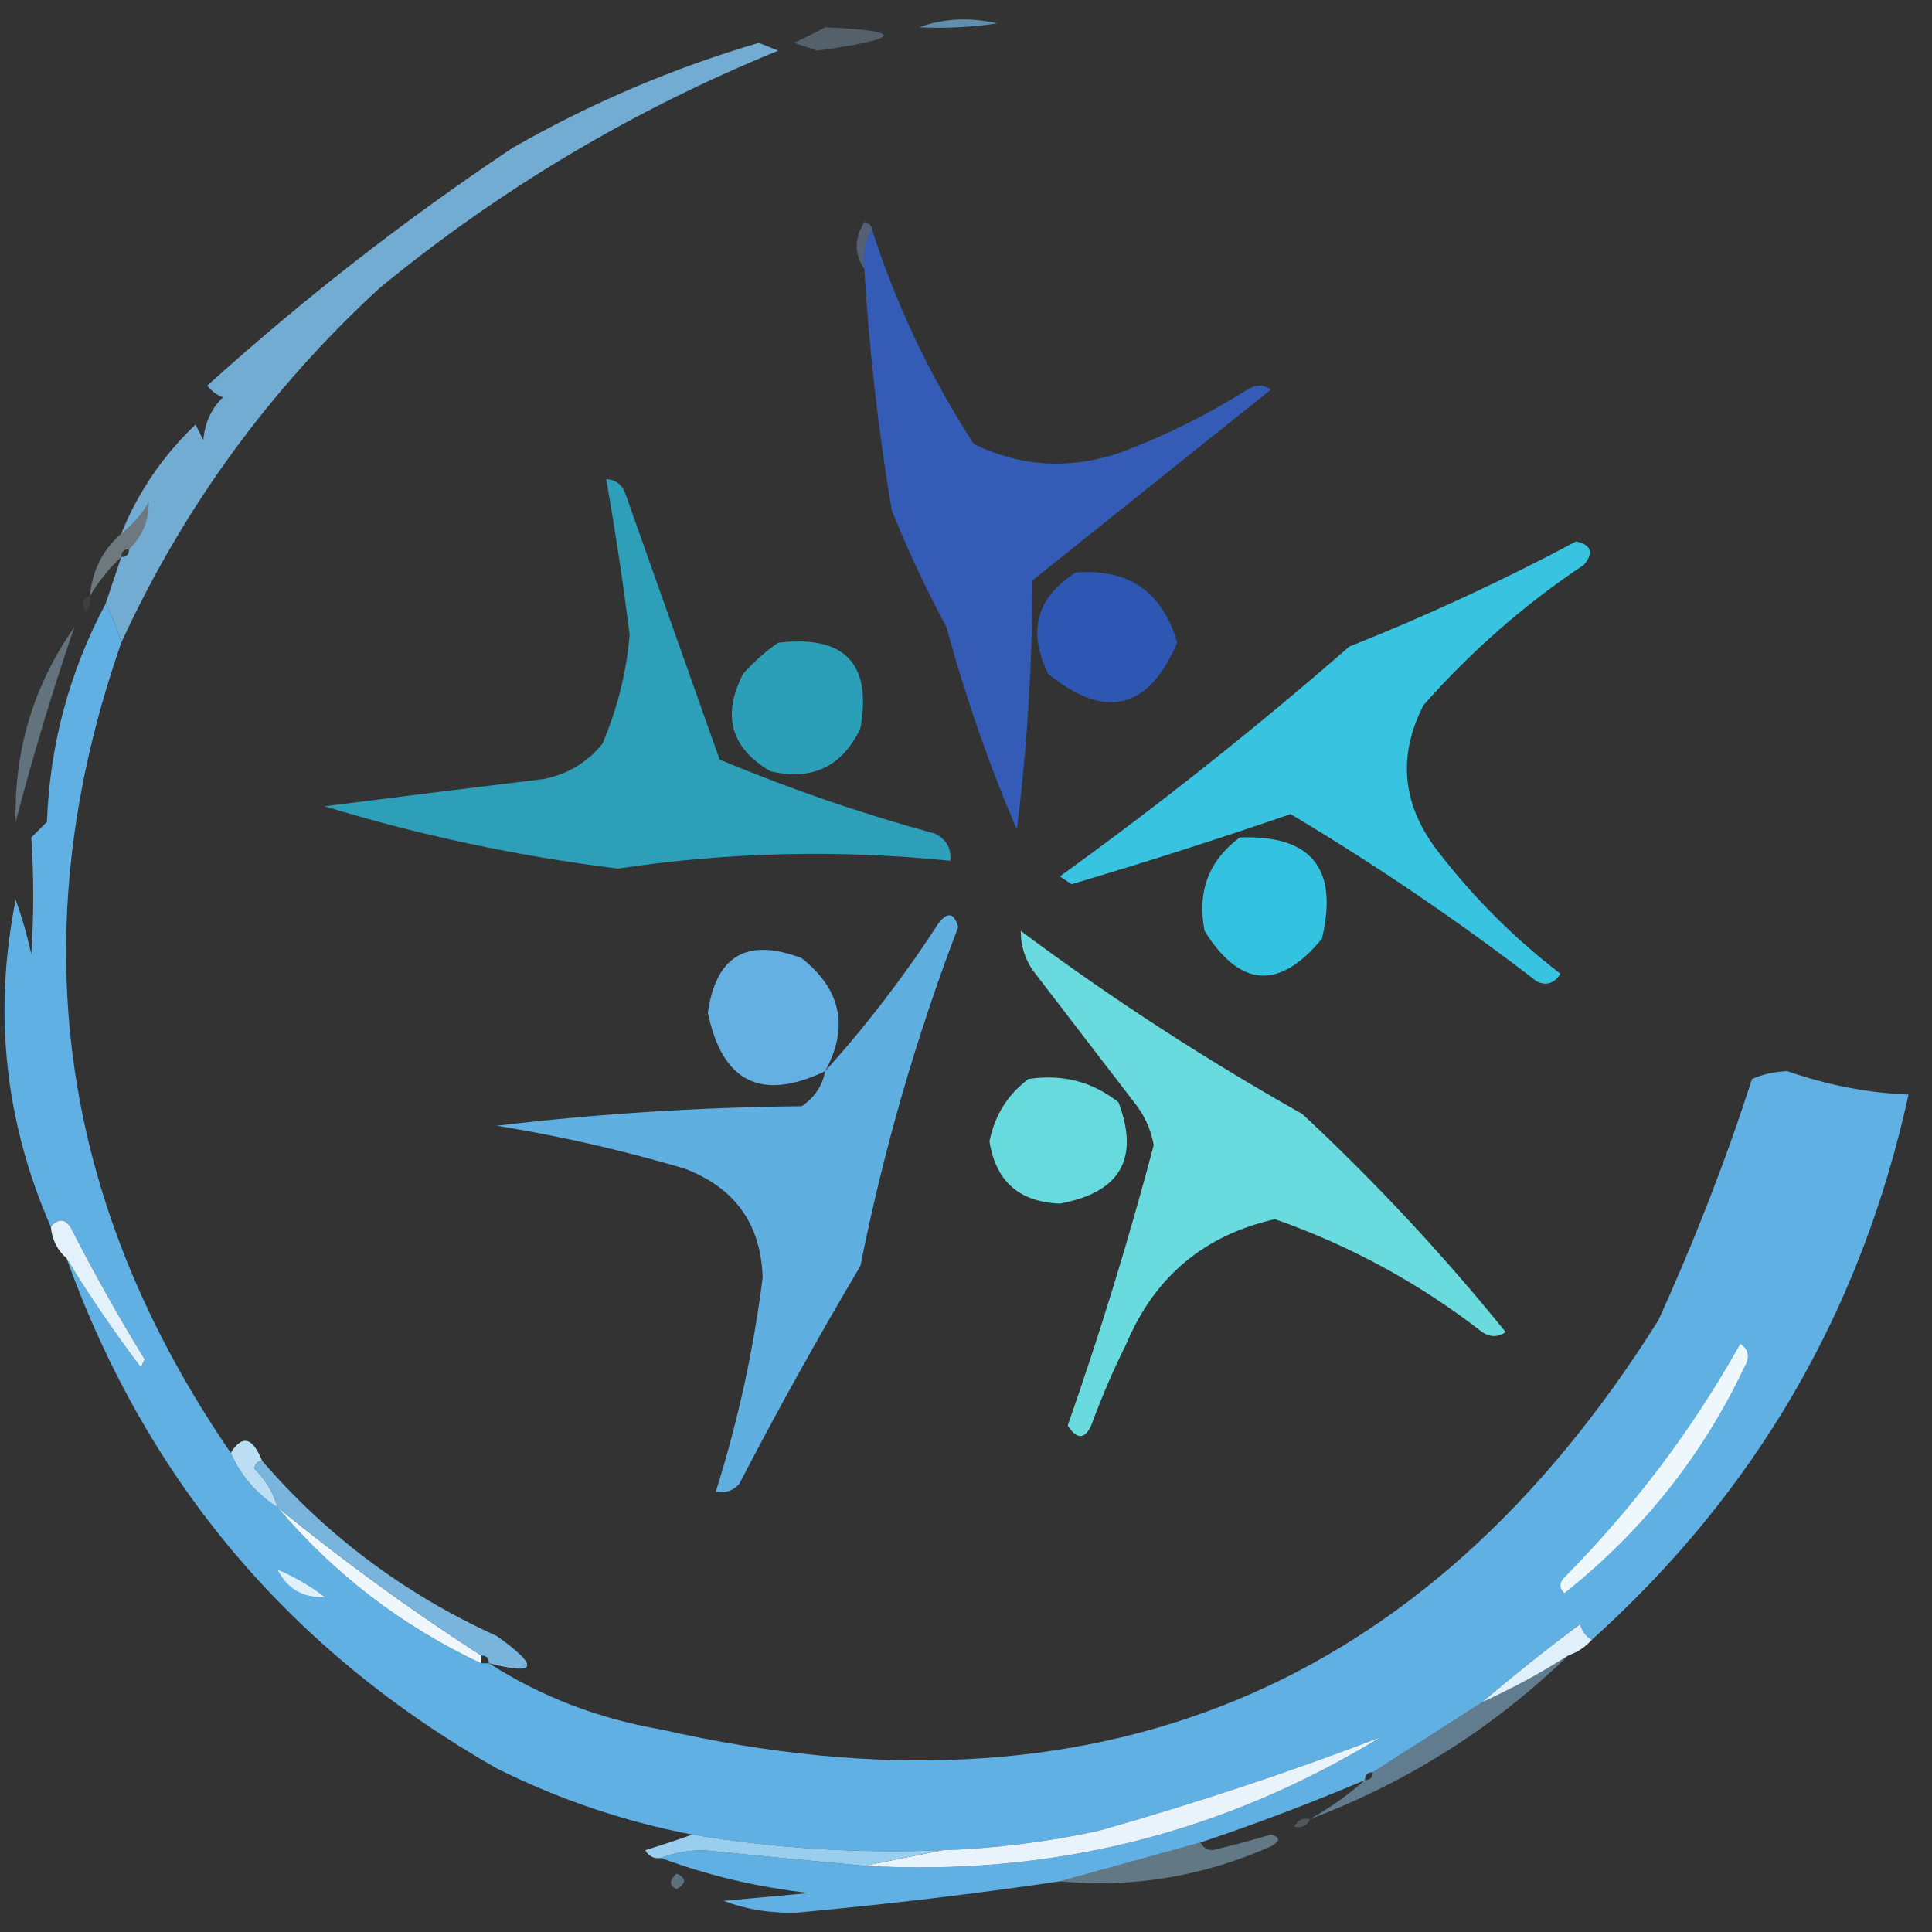 <svg width="66" height="66" viewBox="0 0 66 66" fill="none" xmlns="http://www.w3.org/2000/svg">
<rect x="0" y="0" width="66" height="66" fill="#333333" stroke="none"/>
<g clip-path="url(#clip0_21_5)">
<path opacity="0.671" fill-rule="evenodd" clip-rule="evenodd" d="M31.397 0.931C32.236 0.628 33.127 0.583 34.069 0.798C33.183 0.931 32.292 0.975 31.397 0.931Z" fill="#75BCEA"/>
<path opacity="0.294" fill-rule="evenodd" clip-rule="evenodd" d="M28.19 0.932C30.935 1.053 30.846 1.319 27.923 1.73C27.656 1.641 27.389 1.553 27.122 1.464C27.509 1.285 27.865 1.108 28.19 0.932Z" fill="#A4D2F1"/>
<path opacity="0.876" fill-rule="evenodd" clip-rule="evenodd" d="M4.142 21.956C4.002 21.475 3.824 21.032 3.607 20.625C3.786 20.093 3.964 19.561 4.142 19.028C4.32 19.028 4.409 18.94 4.409 18.762C4.857 18.316 5.079 17.783 5.077 17.166C4.824 17.59 4.512 17.944 4.142 18.23C4.713 16.816 5.559 15.574 6.68 14.504C6.769 14.682 6.858 14.859 6.947 15.036C6.991 14.457 7.214 13.97 7.616 13.573C7.4 13.491 7.221 13.358 7.081 13.174C10.358 10.212 13.832 7.506 17.502 5.057C20.174 3.526 22.98 2.328 25.919 1.464C26.142 1.553 26.364 1.641 26.587 1.73C21.611 3.762 17.068 6.468 12.96 9.847C9.197 13.313 6.258 17.349 4.142 21.956Z" fill="#7BBDEA"/>
<path fill-rule="evenodd" clip-rule="evenodd" d="M29.793 7.851C30.617 10.423 31.774 12.863 33.267 15.169C34.909 15.963 36.602 16.051 38.344 15.435C39.844 14.866 41.269 14.156 42.619 13.306C42.886 13.129 43.154 13.129 43.421 13.306C40.704 15.48 37.988 17.653 35.271 19.826C35.265 22.707 35.087 25.546 34.737 28.343C33.78 26.105 32.978 23.798 32.332 21.423C31.635 20.125 31.012 18.794 30.461 17.431C30.003 14.697 29.691 11.947 29.526 9.181C29.45 8.672 29.539 8.228 29.793 7.851Z" fill="#345BB5"/>
<path opacity="0.4" fill-rule="evenodd" clip-rule="evenodd" d="M29.793 7.851C29.539 8.228 29.45 8.672 29.526 9.181C29.181 8.685 29.181 8.153 29.526 7.584C29.688 7.617 29.777 7.706 29.793 7.851Z" fill="#85A6D7"/>
<path fill-rule="evenodd" clip-rule="evenodd" d="M20.708 16.367C21.042 16.387 21.265 16.565 21.376 16.899C22.445 19.915 23.514 22.931 24.583 25.947C26.971 26.947 29.42 27.79 31.931 28.476C32.325 28.665 32.503 28.975 32.465 29.407C28.671 29.017 24.886 29.106 21.109 29.673C17.687 29.249 14.347 28.539 11.089 27.544C13.581 27.226 16.075 26.915 18.571 26.613C19.385 26.451 20.053 26.052 20.575 25.415C21.086 24.227 21.397 22.985 21.51 21.689C21.286 19.904 21.019 18.13 20.708 16.367Z" fill="#2D9FB8"/>
<path opacity="0.392" fill-rule="evenodd" clip-rule="evenodd" d="M4.409 18.762C4.231 18.762 4.142 18.851 4.142 19.028C3.721 19.423 3.365 19.867 3.073 20.359C3.151 19.493 3.507 18.783 4.142 18.23C4.512 17.944 4.823 17.59 5.077 17.166C5.079 17.783 4.856 18.316 4.409 18.762Z" fill="#C8E4F6"/>
<path opacity="0.995" fill-rule="evenodd" clip-rule="evenodd" d="M53.842 18.496C54.367 18.615 54.456 18.881 54.109 19.294C52.086 20.643 50.26 22.24 48.632 24.085C47.723 25.853 47.902 27.539 49.166 29.141C50.368 30.694 51.749 32.069 53.308 33.266C53.101 33.594 52.834 33.682 52.506 33.532C49.812 31.459 47.006 29.552 44.089 27.811C41.612 28.663 39.118 29.461 36.607 30.206C36.474 30.117 36.34 30.028 36.206 29.94C39.611 27.483 42.907 24.866 46.093 22.089C48.765 21.024 51.347 19.826 53.842 18.496Z" fill="#39C5E1"/>
<path fill-rule="evenodd" clip-rule="evenodd" d="M36.741 19.56C38.554 19.414 39.712 20.213 40.215 21.956C39.229 24.249 37.759 24.604 35.806 23.02C35.097 21.567 35.409 20.413 36.741 19.56Z" fill="#2D57B3"/>
<path opacity="0.063" fill-rule="evenodd" clip-rule="evenodd" d="M3.073 20.359C3.108 20.555 3.063 20.733 2.939 20.891C2.755 20.642 2.799 20.464 3.073 20.359Z" fill="#DAEDF9"/>
<path opacity="0.978" fill-rule="evenodd" clip-rule="evenodd" d="M3.607 20.625C3.824 21.032 4.002 21.475 4.142 21.956C0.716 31.781 1.963 41.007 7.883 49.633C8.23 50.413 8.764 51.035 9.486 51.496C11.419 53.778 13.735 55.552 16.433 56.819C16.522 56.819 16.611 56.819 16.701 56.819C18.473 57.956 20.432 58.71 22.579 59.081C37.331 62.441 48.688 57.784 56.648 45.109C57.874 42.422 58.943 39.672 59.854 36.859C60.228 36.695 60.629 36.606 61.057 36.593C62.438 37.072 63.818 37.338 65.198 37.391C63.59 44.766 59.983 50.975 54.377 56.02C54.184 55.909 54.05 55.732 53.976 55.488C52.819 56.348 51.706 57.235 50.636 58.149C49.386 58.948 48.14 59.747 46.895 60.544C46.717 60.544 46.628 60.633 46.628 60.81C44.787 61.594 42.916 62.304 41.016 62.94C39.385 63.389 37.782 63.833 36.207 64.27C33.244 64.705 30.26 65.06 27.255 65.335C26.359 65.368 25.512 65.235 24.717 64.936C25.697 64.847 26.676 64.758 27.656 64.669C25.905 64.477 24.213 64.078 22.579 63.472C23.016 63.296 23.506 63.207 24.049 63.206C25.875 63.393 27.701 63.571 29.526 63.738C35.889 64.105 41.768 62.642 47.162 59.347C44.035 60.544 40.829 61.608 37.543 62.54C35.78 62.924 33.999 63.146 32.199 63.206C29.321 63.323 26.471 63.145 23.648 62.673C21.324 62.227 19.097 61.473 16.968 60.411C9.899 56.389 5 50.578 2.271 42.98C3.045 44.25 3.891 45.492 4.81 46.706C4.854 46.617 4.899 46.528 4.943 46.44C4.035 44.96 3.189 43.452 2.405 41.915C2.199 41.623 1.977 41.623 1.737 41.915C0.165 38.319 -0.235 34.593 0.535 30.738C0.754 31.347 0.932 31.968 1.069 32.601C1.157 31.264 1.157 29.933 1.069 28.609C1.247 28.431 1.425 28.254 1.603 28.077C1.703 25.43 2.371 22.946 3.607 20.625Z" fill="#61B3E7"/>
<path opacity="0.063" fill-rule="evenodd" clip-rule="evenodd" d="M2.539 21.157C2.895 21.335 2.895 21.335 2.539 21.157V21.157Z" fill="#DDF0F9"/>
<path fill-rule="evenodd" clip-rule="evenodd" d="M26.587 21.956C28.855 21.689 29.79 22.664 29.393 24.883C28.764 26.194 27.74 26.682 26.32 26.347C24.966 25.553 24.654 24.444 25.385 23.02C25.758 22.602 26.159 22.247 26.587 21.956Z" fill="#2C9FB8"/>
<path opacity="0.392" fill-rule="evenodd" clip-rule="evenodd" d="M2.539 21.423C1.786 23.626 1.118 25.844 0.535 28.077C0.478 25.63 1.146 23.412 2.539 21.423Z" fill="#ABD6F2"/>
<path opacity="0.996" fill-rule="evenodd" clip-rule="evenodd" d="M42.352 28.609C44.797 28.517 45.732 29.671 45.158 32.069C43.703 33.833 42.367 33.745 41.15 31.803C40.888 30.466 41.289 29.401 42.352 28.609Z" fill="#34C4E1"/>
<path opacity="0.963" fill-rule="evenodd" clip-rule="evenodd" d="M28.19 36.593C29.606 35.021 30.898 33.336 32.065 31.536C32.374 31.139 32.597 31.183 32.733 31.669C31.292 35.441 30.179 39.3 29.393 43.246C27.945 45.687 26.564 48.171 25.251 50.697C25.031 50.933 24.764 51.022 24.45 50.964C25.205 48.577 25.739 46.138 26.053 43.645C25.997 41.815 25.107 40.573 23.381 39.919C21.272 39.296 19.134 38.808 16.968 38.456C20.427 38.047 23.901 37.825 27.389 37.79C27.827 37.49 28.095 37.09 28.19 36.593Z" fill="#62B3E7"/>
<path opacity="0.944" fill-rule="evenodd" clip-rule="evenodd" d="M34.871 31.802C37.933 34.083 41.139 36.168 44.49 38.056C46.992 40.388 49.308 42.872 51.437 45.508C51.17 45.685 50.903 45.685 50.636 45.508C48.49 43.84 46.129 42.554 43.555 41.649C41.136 42.195 39.443 43.614 38.478 45.907C38.025 46.817 37.624 47.748 37.276 48.701C37.053 49.176 36.786 49.176 36.474 48.701C37.577 45.552 38.556 42.358 39.413 39.121C39.318 38.58 39.095 38.092 38.745 37.657C37.587 36.149 36.429 34.641 35.271 33.133C35.002 32.727 34.868 32.283 34.871 31.802Z" fill="#6CE3E8"/>
<path opacity="0.968" fill-rule="evenodd" clip-rule="evenodd" d="M28.19 36.593C26.008 37.635 24.672 36.97 24.182 34.597C24.457 32.641 25.526 32.02 27.389 32.734C28.739 33.809 29.006 35.095 28.19 36.593Z" fill="#66B4E7"/>
<path opacity="0.951" fill-rule="evenodd" clip-rule="evenodd" d="M35.138 36.859C36.297 36.685 37.322 36.951 38.211 37.657C38.934 39.587 38.265 40.74 36.207 41.117C34.817 41.063 34.015 40.354 33.802 38.988C33.983 38.092 34.428 37.382 35.138 36.859Z" fill="#6AE3E7"/>
<path fill-rule="evenodd" clip-rule="evenodd" d="M2.271 42.98C1.958 42.71 1.779 42.355 1.737 41.915C1.976 41.623 2.199 41.623 2.405 41.915C3.189 43.452 4.035 44.96 4.943 46.44C4.899 46.528 4.854 46.617 4.81 46.706C3.891 45.492 3.045 44.251 2.271 42.98Z" fill="#E3F1FA"/>
<path fill-rule="evenodd" clip-rule="evenodd" d="M59.453 45.907C59.74 46.107 59.785 46.373 59.587 46.706C58.149 49.738 56.1 52.31 53.441 54.423C53.263 54.246 53.263 54.069 53.441 53.891C55.819 51.483 57.824 48.821 59.453 45.907Z" fill="#EEF7FC"/>
<path fill-rule="evenodd" clip-rule="evenodd" d="M8.952 49.899C8.807 49.915 8.717 50.004 8.684 50.165C9.073 50.548 9.34 50.992 9.486 51.496C8.765 51.034 8.23 50.413 7.883 49.633C8.272 49.006 8.629 49.095 8.952 49.899Z" fill="#BBDEF4"/>
<path fill-rule="evenodd" clip-rule="evenodd" d="M9.486 53.625C10.057 53.865 10.591 54.176 11.089 54.556C10.351 54.588 9.816 54.278 9.486 53.625Z" fill="#E0F0FA"/>
<path fill-rule="evenodd" clip-rule="evenodd" d="M9.486 51.496C11.709 53.312 14.025 54.998 16.433 56.553C16.433 56.641 16.433 56.73 16.433 56.819C13.735 55.552 11.419 53.778 9.486 51.496Z" fill="#EEF7FC"/>
<path opacity="0.918" fill-rule="evenodd" clip-rule="evenodd" d="M8.951 49.899C11.165 52.469 13.837 54.465 16.968 55.887C18.441 56.932 18.352 57.242 16.7 56.819C16.7 56.641 16.611 56.553 16.433 56.553C14.025 54.998 11.709 53.312 9.486 51.496C9.339 50.992 9.072 50.549 8.684 50.166C8.717 50.004 8.806 49.915 8.951 49.899Z" fill="#7EBFEB"/>
<path fill-rule="evenodd" clip-rule="evenodd" d="M54.377 56.02C54.166 56.26 53.898 56.437 53.575 56.552C52.638 57.152 51.658 57.684 50.636 58.149C51.706 57.235 52.819 56.348 53.976 55.488C54.05 55.732 54.184 55.909 54.377 56.02Z" fill="#E0F0FA"/>
<path opacity="0.486" fill-rule="evenodd" clip-rule="evenodd" d="M53.575 56.552C51.033 59.017 48.094 60.88 44.757 62.141C45.428 61.763 46.051 61.319 46.628 60.81C46.806 60.81 46.895 60.722 46.895 60.544C48.14 59.747 49.387 58.948 50.636 58.149C51.658 57.684 52.638 57.152 53.575 56.552Z" fill="#92C9EE"/>
<path fill-rule="evenodd" clip-rule="evenodd" d="M29.526 63.738C30.417 63.56 31.308 63.383 32.198 63.206C33.999 63.146 35.78 62.924 37.543 62.54C40.829 61.608 44.035 60.544 47.162 59.347C41.768 62.641 35.889 64.105 29.526 63.738Z" fill="#E8F3FB"/>
<path opacity="0.2" fill-rule="evenodd" clip-rule="evenodd" d="M44.223 62.407C44.314 62.184 44.492 62.095 44.757 62.141C44.666 62.364 44.488 62.453 44.223 62.407Z" fill="#C8E5F6"/>
<path opacity="0.01" fill-rule="evenodd" clip-rule="evenodd" d="M44.222 62.407C44.044 62.585 44.044 62.585 44.222 62.407V62.407Z" fill="#E8F5FB"/>
<path fill-rule="evenodd" clip-rule="evenodd" d="M23.648 62.673C26.47 63.145 29.321 63.323 32.198 63.206C31.308 63.383 30.417 63.56 29.526 63.738C27.701 63.571 25.875 63.393 24.049 63.206C23.505 63.207 23.015 63.296 22.579 63.472C22.345 63.507 22.166 63.418 22.044 63.206C22.614 63.028 23.148 62.85 23.648 62.673Z" fill="#9ACEEF"/>
<path opacity="0.435" fill-rule="evenodd" clip-rule="evenodd" d="M36.206 64.27C37.782 63.833 39.385 63.389 41.016 62.94C41.079 63.098 41.213 63.187 41.417 63.206C42.092 63.045 42.76 62.867 43.421 62.673C43.741 62.765 43.741 62.898 43.421 63.072C41.104 64.103 38.699 64.502 36.206 64.27Z" fill="#A1D1F0"/>
<path opacity="0.392" fill-rule="evenodd" clip-rule="evenodd" d="M23.113 64.004C23.454 64.157 23.454 64.335 23.113 64.536C22.856 64.411 22.856 64.234 23.113 64.004Z" fill="#A0D2F1"/>
</g>
<defs>
<clipPath id="clip0_21_5">
<rect width="66" height="66" fill="white"/>
</clipPath>
</defs>
</svg>
